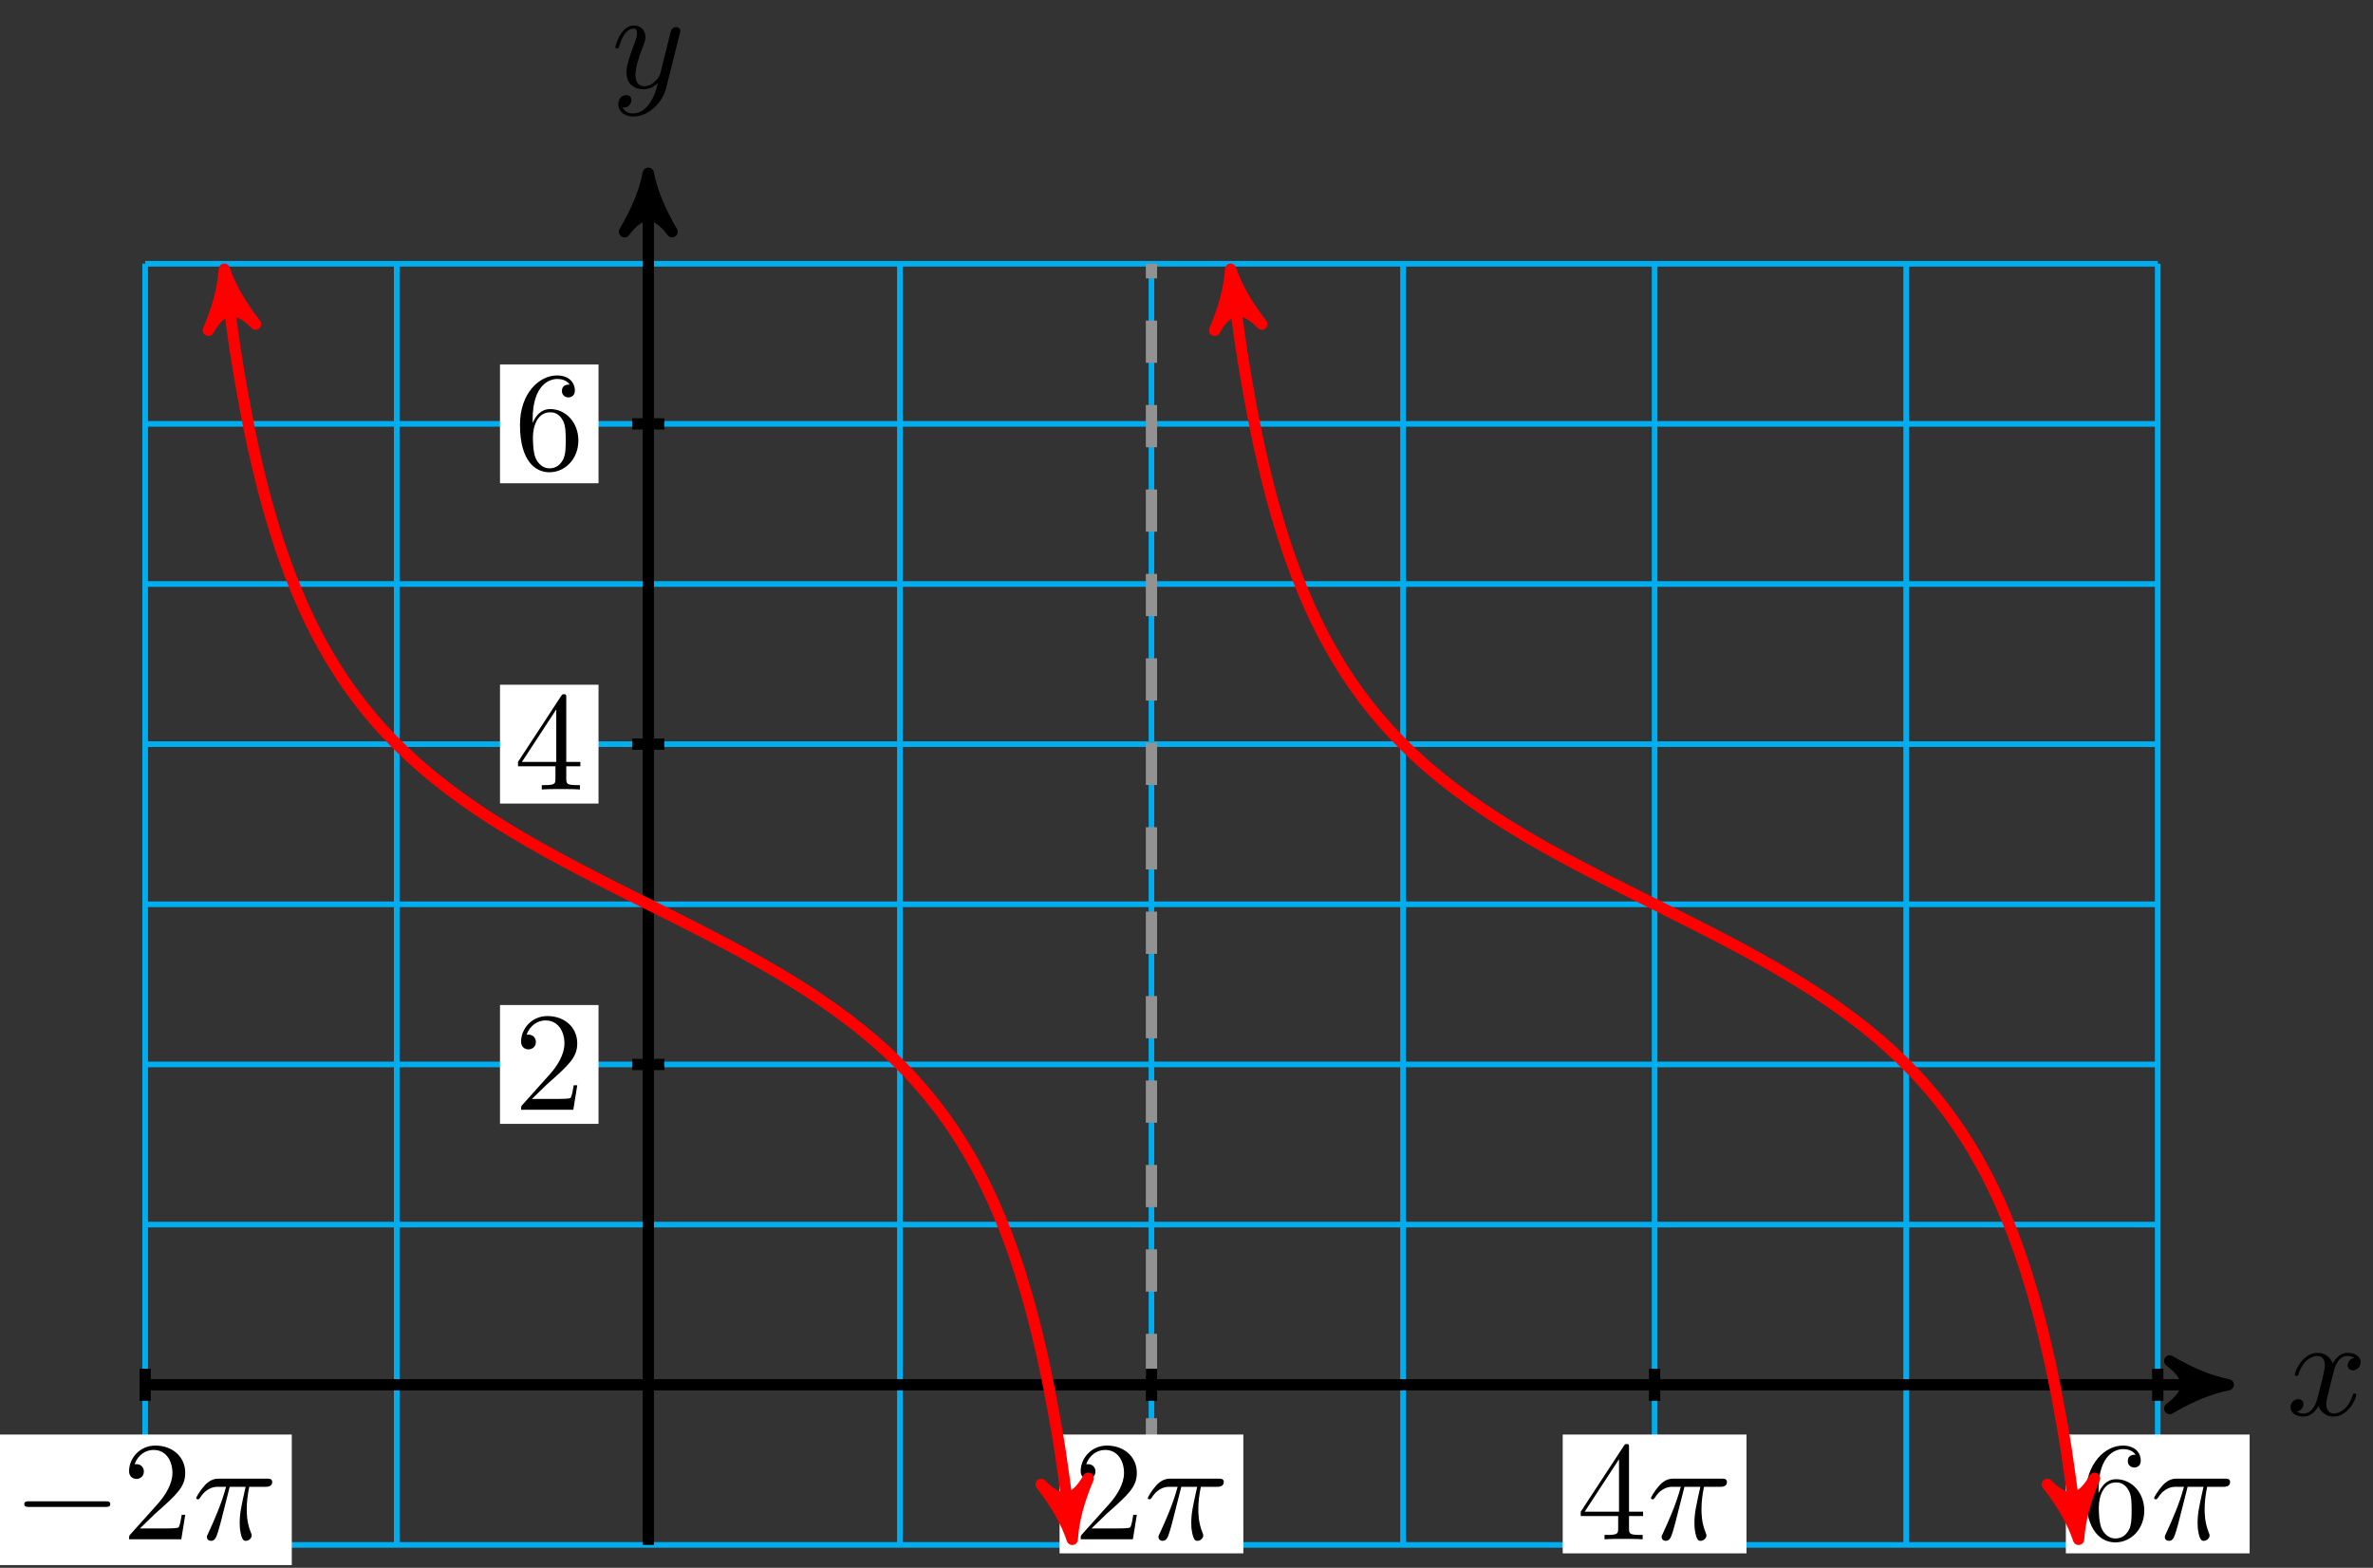 <svg xmlns="http://www.w3.org/2000/svg" xmlns:xlink="http://www.w3.org/1999/xlink" version="1.1" width="168" height="111" viewBox="0 0 168 111">
<rect x="0" y="0" width="168" height="111" fill="#333333" stroke="none"/>
<defs>
<path id="font_1_2" d="M.334 .302C.34 .328 .363 .42 .433 .42 .438 .42 .462 .42 .483 .407 .455 .402 .435 .377 .435 .353 .435 .337 .446 .318 .473 .318 .495 .318 .527 .336 .527 .376 .527 .428 .468 .442 .434 .442 .376 .442 .341 .389 .329 .366 .304 .432 .25 .442 .221 .442 .117 .442 .06 .313 .06 .288 .06 .278 .07 .278 .072 .278 .08 .278 .083 .28 .085 .289 .119 .395 .185 .42 .219 .42 .238 .42 .273 .411 .273 .353 .273 .322 .256 .255 .219 .115 .203 .053 .168 .011 .124 .011 .118 .011 .095 .011 .074 .024 .099 .029 .121 .05 .121 .078 .121 .105 .099 .113 .084 .113 .054 .113 .029 .087 .029 .055 .029 .009 .079-.011 .123-.011 .189-.011 .225 .059 .228 .065 .24 .028 .276-.011 .336-.011 .439-.011 .496 .118 .496 .143 .496 .153 .487 .153 .484 .153 .475 .153 .473 .149 .471 .142 .438 .035 .37 .011 .338 .011 .299 .011 .283 .043 .283 .077 .283 .099 .289 .121 .3 .165L.334 .302Z"/>
<path id="font_1_3" d="M.486 .381C.49 .395 .49 .397 .49 .404 .49 .422 .476 .431 .461 .431 .451 .431 .435 .425 .426 .41 .424 .405 .416 .374 .412 .356 .405 .33 .398 .303 .392 .276L.347 .096C.343 .081 .3 .011 .234 .011 .183 .011 .172 .055 .172 .092 .172 .138 .189 .2 .223 .288 .239 .329 .243 .34 .243 .36 .243 .405 .211 .442 .161 .442 .066 .442 .029 .297 .029 .288 .029 .278 .039 .278 .041 .278 .051 .278 .052 .28 .057 .296 .084 .39 .124 .42 .158 .42 .166 .42 .183 .42 .183 .388 .183 .363 .173 .337 .166 .318 .126 .212 .108 .155 .108 .108 .108 .019 .171-.011 .23-.011 .269-.011 .303 .006 .331 .034 .318-.018 .306-.067 .266-.12 .24-.154 .202-.183 .156-.183 .142-.183 .097-.18 .08-.141 .096-.141 .109-.141 .123-.129 .133-.12 .143-.107 .143-.088 .143-.057 .116-.053 .106-.053 .083-.053 .05-.069 .05-.118 .05-.168 .094-.205 .156-.205 .259-.205 .362-.114 .39-.001L.486 .381Z"/>
<path id="font_2_1" d="M.127 .077 .233 .18C.389 .318 .449 .372 .449 .472 .449 .586 .359 .666 .237 .666 .124 .666 .05 .574 .05 .485 .05 .429 .1 .429 .103 .429 .12 .429 .155 .441 .155 .482 .155 .508 .137 .534 .102 .534 .094 .534 .092 .534 .089 .533 .112 .598 .166 .635 .224 .635 .315 .635 .358 .554 .358 .472 .358 .392 .308 .313 .253 .251L.061 .037C.05 .026 .05 .024 .05 0H.421L.449 .174H.424C.419 .144 .412 .1 .402 .085 .395 .077 .329 .077 .307 .077H.127Z"/>
<path id="font_2_2" d="M.294 .165V.078C.294 .042 .292 .031 .218 .031H.197V0C.238 .003 .29 .003 .332 .003 .374 .003 .427 .003 .468 0V.031H.447C.373 .031 .371 .042 .371 .078V.165H.471V.196H.371V.651C.371 .671 .371 .677 .355 .677 .346 .677 .343 .677 .335 .665L.028 .196V.165H.294M.3 .196H.056L.3 .569V.196Z"/>
<path id="font_2_3" d="M.132 .328V.352C.132 .605 .256 .641 .307 .641 .331 .641 .373 .635 .395 .601 .38 .601 .34 .601 .34 .556 .34 .525 .364 .51 .386 .51 .402 .51 .432 .519 .432 .558 .432 .618 .388 .666 .305 .666 .177 .666 .042 .537 .042 .316 .042 .049 .158-.022 .251-.022 .362-.022 .457 .072 .457 .204 .457 .331 .368 .427 .257 .427 .189 .427 .152 .376 .132 .328M.251 .006C.188 .006 .158 .066 .152 .081 .134 .128 .134 .208 .134 .226 .134 .304 .166 .404 .256 .404 .272 .404 .318 .404 .349 .342 .367 .305 .367 .254 .367 .205 .367 .157 .367 .107 .35 .071 .32 .011 .274 .006 .251 .006Z"/>
<path id="font_3_1" d="M.659 .23C.676 .23 .694 .23 .694 .25 .694 .27 .676 .27 .659 .27H.118C.101 .27 .083 .27 .083 .25 .083 .23 .101 .23 .118 .23H.659Z"/>
<path id="font_1_1" d="M.265 .373H.378C.345 .225 .336 .182 .336 .115 .336 .1 .336 .073 .344 .039 .354-.005 .365-.011 .38-.011 .4-.011 .421 .007 .421 .027 .421 .033 .421 .035 .415 .049 .386 .121 .386 .186 .386 .214 .386 .267 .393 .321 .404 .373H.518C.531 .373 .567 .373 .567 .407 .567 .431 .546 .431 .527 .431H.192C.17 .431 .132 .431 .088 .384 .053 .345 .027 .299 .027 .294 .027 .293 .027 .284 .039 .284 .047 .284 .049 .288 .055 .296 .104 .373 .162 .373 .182 .373H.239C.207 .252 .153 .131 .111 .04 .103 .025 .103 .023 .103 .016 .103-.003 .119-.011 .132-.011 .162-.011 .17 .017 .182 .054 .196 .1 .196 .102 .209 .152L.265 .373Z"/>
</defs>
<path transform="matrix(1,0,0,-1,45.898,98.04)" stroke-width=".399" stroke-linecap="butt" stroke-miterlimit="10" stroke-linejoin="miter" fill="none" stroke="#00aeef" d="M-35.621-11.339H106.863M-35.621 0H106.863M-35.621 11.339H106.863M-35.621 22.677H106.863M-35.621 34.016H106.863M-35.621 45.354H106.863M-35.621 56.693H106.863M-35.621 68.031H106.863M-35.621 79.366H106.863M-35.621-11.339V79.37M-17.811-11.339V79.37M0-11.339V79.37M17.811-11.339V79.37M35.621-11.339V79.37M53.432-11.339V79.37M71.242-11.339V79.37M89.053-11.339V79.37M106.861-11.339V79.37M106.863 79.37"/>
<path transform="matrix(1,0,0,-1,45.898,98.04)" stroke-width=".797" stroke-linecap="butt" stroke-dasharray="2.989,2.989" stroke-miterlimit="10" stroke-linejoin="miter" fill="none" stroke="#929292" d="M35.621-11.339V79.37"/>
<path transform="matrix(1,0,0,-1,45.898,98.04)" stroke-width=".797" stroke-linecap="butt" stroke-miterlimit="10" stroke-linejoin="miter" fill="none" stroke="#000000" d="M-35.621 0H110.817"/>
<path transform="matrix(1,0,0,-1,156.717,98.04)" d="M1.036 0C-.259 .259-1.554 .777-3.108 1.684-1.554 .518-1.554-.518-3.108-1.684-1.554-.777-.259-.259 1.036 0Z"/>
<path transform="matrix(1,0,0,-1,156.717,98.04)" stroke-width=".797" stroke-linecap="butt" stroke-linejoin="round" fill="none" stroke="#000000" d="M1.036 0C-.259 .259-1.554 .777-3.108 1.684-1.554 .518-1.554-.518-3.108-1.684-1.554-.777-.259-.259 1.036 0Z"/>
<use data-text="x" xlink:href="#font_1_2" transform="matrix(9.963,0,0,-9.963,161.871,100.185)"/>
<path transform="matrix(1,0,0,-1,45.898,98.04)" stroke-width=".797" stroke-linecap="butt" stroke-miterlimit="10" stroke-linejoin="miter" fill="none" stroke="#000000" d="M0-11.339V84.738"/>
<path transform="matrix(0,-1,-1,-0,45.898,13.3)" d="M1.036 0C-.259 .259-1.554 .777-3.108 1.684-1.554 .518-1.554-.518-3.108-1.684-1.554-.777-.259-.259 1.036 0Z"/>
<path transform="matrix(0,-1,-1,-0,45.898,13.3)" stroke-width=".797" stroke-linecap="butt" stroke-linejoin="round" fill="none" stroke="#000000" d="M1.036 0C-.259 .259-1.554 .777-3.108 1.684-1.554 .518-1.554-.518-3.108-1.684-1.554-.777-.259-.259 1.036 0Z"/>
<use data-text="y" xlink:href="#font_1_3" transform="matrix(9.963,0,0,-9.963,43.277,6.209)"/>
<path transform="matrix(1,0,0,-1,45.898,98.04)" stroke-width=".797" stroke-linecap="butt" stroke-miterlimit="10" stroke-linejoin="miter" fill="none" stroke="#000000" d="M1.134 22.677H-1.134"/>
<path transform="matrix(1,0,0,-1,45.898,98.04)" d="M-10.499 18.471H-3.525V26.884H-10.499Z" fill="#ffffff"/>
<use data-text="2" xlink:href="#font_2_1" transform="matrix(9.963,0,0,-9.963,36.394,78.572)"/>
<path transform="matrix(1,0,0,-1,45.898,98.04)" stroke-width=".797" stroke-linecap="butt" stroke-miterlimit="10" stroke-linejoin="miter" fill="none" stroke="#000000" d="M1.134 45.354H-1.134"/>
<path transform="matrix(1,0,0,-1,45.898,98.04)" d="M-10.499 41.148H-3.525V49.561H-10.499Z" fill="#ffffff"/>
<use data-text="4" xlink:href="#font_2_2" transform="matrix(9.963,0,0,-9.963,36.394,55.895)"/>
<path transform="matrix(1,0,0,-1,45.898,98.04)" stroke-width=".797" stroke-linecap="butt" stroke-miterlimit="10" stroke-linejoin="miter" fill="none" stroke="#000000" d="M1.134 68.031H-1.134"/>
<path transform="matrix(1,0,0,-1,45.898,98.04)" d="M-10.499 63.825H-3.525V72.238H-10.499Z" fill="#ffffff"/>
<use data-text="6" xlink:href="#font_2_3" transform="matrix(9.963,0,0,-9.963,36.394,33.217)"/>
<path transform="matrix(1,0,0,-1,45.898,98.04)" stroke-width=".797" stroke-linecap="butt" stroke-miterlimit="10" stroke-linejoin="miter" fill="none" stroke="#000000" d="M-35.621 1.134V-1.134"/>
<path transform="matrix(1,0,0,-1,45.898,98.04)" d="M-46.001-12.768H-25.241V-3.525H-46.001Z" fill="#ffffff"/>
<use data-text="&#x2212;" xlink:href="#font_3_1" transform="matrix(9.963,0,0,-9.963,.893,108.982)"/>
<use data-text="2" xlink:href="#font_2_1" transform="matrix(9.963,0,0,-9.963,8.641,108.982)"/>
<use data-text="&#x03c0;" xlink:href="#font_1_1" transform="matrix(9.963,0,0,-9.963,13.623,108.982)"/>
<path transform="matrix(1,0,0,-1,45.898,98.04)" stroke-width=".797" stroke-linecap="butt" stroke-miterlimit="10" stroke-linejoin="miter" fill="none" stroke="#000000" d="M35.621 1.134V-1.134"/>
<path transform="matrix(1,0,0,-1,45.898,98.04)" d="M29.116-11.938H42.126V-3.525H29.116Z" fill="#ffffff"/>
<use data-text="2" xlink:href="#font_2_1" transform="matrix(9.963,0,0,-9.963,76.01,108.982)"/>
<use data-text="&#x03c0;" xlink:href="#font_1_1" transform="matrix(9.963,0,0,-9.963,80.991,108.982)"/>
<path transform="matrix(1,0,0,-1,45.898,98.04)" stroke-width=".797" stroke-linecap="butt" stroke-miterlimit="10" stroke-linejoin="miter" fill="none" stroke="#000000" d="M71.242 1.134V-1.134"/>
<path transform="matrix(1,0,0,-1,45.898,98.04)" d="M64.737-11.938H77.747V-3.525H64.737Z" fill="#ffffff"/>
<use data-text="4" xlink:href="#font_2_2" transform="matrix(9.963,0,0,-9.963,111.632,108.982)"/>
<use data-text="&#x03c0;" xlink:href="#font_1_1" transform="matrix(9.963,0,0,-9.963,116.613,108.982)"/>
<path transform="matrix(1,0,0,-1,45.898,98.04)" stroke-width=".797" stroke-linecap="butt" stroke-miterlimit="10" stroke-linejoin="miter" fill="none" stroke="#000000" d="M106.863 1.134V-1.134"/>
<path transform="matrix(1,0,0,-1,45.898,98.04)" d="M100.358-11.938H113.368V-3.525H100.358Z" fill="#ffffff"/>
<use data-text="6" xlink:href="#font_2_3" transform="matrix(9.963,0,0,-9.963,147.254,108.982)"/>
<use data-text="&#x03c0;" xlink:href="#font_1_1" transform="matrix(9.963,0,0,-9.963,152.235,108.982)"/>
<path transform="matrix(1,0,0,-1,45.898,98.04)" stroke-width=".797" stroke-linecap="butt" stroke-miterlimit="10" stroke-linejoin="miter" fill="none" stroke="#ff0000" d="M-29.88 77.952C-29.387 74.185-29.387 74.185-29.126 72.517-28.865 70.849-28.447 68.63-28.186 67.353-27.926 66.076-27.508 64.326-27.247 63.313-26.986 62.301-26.568 60.88-26.307 60.054-26.047 59.229-25.629 58.05-25.368 57.361-25.107 56.673-24.689 55.676-24.428 55.092-24.168 54.507-23.749 53.653-23.489 53.149-23.228 52.645-22.81 51.9-22.549 51.459-22.288 51.018-21.87 50.361-21.61 49.971-21.349 49.581-20.931 48.996-20.67 48.647-20.409 48.298-19.991 47.772-19.73 47.458-19.47 47.143-19.052 46.666-18.791 46.379-18.53 46.093-18.112 45.658-17.851 45.396-17.591 45.133-17.173 44.732-16.912 44.49-16.651 44.247-16.233 43.875-15.972 43.65-15.712 43.425-15.293 43.079-15.033 42.869-14.772 42.658-14.354 42.333-14.093 42.135-13.833 41.938-13.414 41.632-13.154 41.445-12.893 41.259-12.475 40.968-12.214 40.791-11.953 40.613-11.535 40.337-11.275 40.168-11.014 39.999-10.596 39.735-10.335 39.573-10.074 39.411-9.656 39.157-9.395 39.002-9.135 38.846-8.717 38.601-8.456 38.451-8.195 38.301-7.777 38.063-7.516 37.917-7.256 37.771-6.838 37.541-6.577 37.399-6.316 37.257-5.898 37.032-5.637 36.893-5.377 36.754-4.958 36.534-4.698 36.398-4.437 36.262-4.019 36.046-3.758 35.912-3.497 35.778-3.079 35.565-2.819 35.432-2.558 35.3-2.14 35.089-1.879 34.957-1.618 34.826-1.2 34.616-.94 34.485-.679 34.355-.261 34.146 0 34.016 .261 33.885 .679 33.676 .94 33.546 1.2 33.415 1.618 33.206 1.879 33.074 2.14 32.943 2.558 32.732 2.819 32.599 3.079 32.467 3.497 32.254 3.758 32.119 4.019 31.985 4.437 31.769 4.698 31.633 4.958 31.497 5.377 31.277 5.637 31.138 5.898 30.999 6.316 30.774 6.577 30.632 6.838 30.49 7.256 30.26 7.516 30.114 7.777 29.968 8.195 29.731 8.456 29.581 8.717 29.43 9.135 29.186 9.395 29.03 9.656 28.874 10.074 28.62 10.335 28.458 10.596 28.296 11.014 28.032 11.275 27.863 11.535 27.694 11.953 27.418 12.214 27.241 12.475 27.063 12.893 26.773 13.154 26.586 13.414 26.4 13.833 26.093 14.093 25.896 14.354 25.698 14.772 25.373 15.033 25.163 15.293 24.953 15.712 24.606 15.972 24.381 16.233 24.156 16.651 23.784 16.912 23.541 17.173 23.299 17.591 22.898 17.851 22.636 18.112 22.373 18.53 21.937 18.791 21.651 19.052 21.365 19.47 20.888 19.73 20.573 19.991 20.259 20.409 19.733 20.67 19.384 20.931 19.035 21.349 18.45 21.61 18.06 21.87 17.67 22.288 17.014 22.549 16.573 22.81 16.132 23.228 15.387 23.489 14.883 23.749 14.379 24.168 13.524 24.428 12.94 24.689 12.355 25.107 11.358 25.368 10.67 25.629 9.981 26.047 8.803 26.307 7.977 26.568 7.151 26.986 5.73 27.247 4.718 27.508 3.705 27.926 1.956 28.186 .679 28.447-.598 28.865-2.818 29.126-4.486 29.387-6.154 30.066-11.343 29.88-9.92"/>
<path transform="matrix(-.13,-.992,-.992,.13,16.017,20.086)" d="M1.036 0C-.259 .259-1.554 .777-3.108 1.684-1.554 .518-1.554-.518-3.108-1.684-1.554-.777-.259-.259 1.036 0Z" fill="#ff0000"/>
<path transform="matrix(-.13,-.992,-.992,.13,16.017,20.086)" stroke-width=".797" stroke-linecap="butt" stroke-linejoin="round" fill="none" stroke="#ff0000" d="M1.036 0C-.259 .259-1.554 .777-3.108 1.684-1.554 .518-1.554-.518-3.108-1.684-1.554-.777-.259-.259 1.036 0Z"/>
<path transform="matrix(.13,.992,.992,-.13,75.778,107.96)" d="M1.036 0C-.259 .259-1.554 .777-3.108 1.684-1.554 .518-1.554-.518-3.108-1.684-1.554-.777-.259-.259 1.036 0Z" fill="#ff0000"/>
<path transform="matrix(.13,.992,.992,-.13,75.778,107.96)" stroke-width=".797" stroke-linecap="butt" stroke-linejoin="round" fill="none" stroke="#ff0000" d="M1.036 0C-.259 .259-1.554 .777-3.108 1.684-1.554 .518-1.554-.518-3.108-1.684-1.554-.777-.259-.259 1.036 0Z"/>
<path transform="matrix(1,0,0,-1,45.898,98.04)" stroke-width=".797" stroke-linecap="butt" stroke-miterlimit="10" stroke-linejoin="miter" fill="none" stroke="#ff0000" d="M41.362 77.952C41.855 74.185 41.855 74.185 42.116 72.517 42.377 70.849 42.795 68.63 43.056 67.353 43.316 66.076 43.734 64.326 43.995 63.313 44.256 62.301 44.674 60.88 44.935 60.054 45.195 59.229 45.613 58.05 45.874 57.361 46.135 56.673 46.553 55.676 46.814 55.092 47.074 54.507 47.493 53.653 47.753 53.149 48.014 52.645 48.432 51.9 48.693 51.459 48.954 51.018 49.372 50.361 49.632 49.971 49.893 49.581 50.311 48.996 50.572 48.647 50.833 48.298 51.251 47.772 51.512 47.458 51.772 47.143 52.19 46.666 52.451 46.379 52.712 46.093 53.13 45.658 53.391 45.396 53.651 45.133 54.069 44.732 54.33 44.49 54.591 44.247 55.009 43.875 55.27 43.65 55.53 43.425 55.949 43.079 56.209 42.869 56.47 42.658 56.888 42.333 57.149 42.135 57.41 41.938 57.828 41.632 58.088 41.445 58.349 41.259 58.767 40.968 59.028 40.791 59.289 40.613 59.707 40.337 59.968 40.168 60.228 39.999 60.646 39.735 60.907 39.573 61.168 39.411 61.586 39.157 61.847 39.002 62.107 38.846 62.525 38.601 62.786 38.451 63.047 38.301 63.465 38.063 63.726 37.917 63.986 37.771 64.405 37.541 64.665 37.399 64.926 37.257 65.344 37.032 65.605 36.893 65.866 36.754 66.284 36.534 66.544 36.398 66.805 36.262 67.223 36.046 67.484 35.912 67.745 35.778 68.163 35.565 68.423 35.432 68.684 35.3 69.102 35.089 69.363 34.957 69.624 34.826 70.042 34.616 70.303 34.485 70.563 34.355 70.981 34.146 71.242 34.016 71.503 33.885 71.921 33.676 72.182 33.546 72.442 33.415 72.86 33.206 73.121 33.074 73.382 32.943 73.8 32.732 74.061 32.599 74.321 32.467 74.74 32.254 75 32.119 75.261 31.985 75.679 31.769 75.94 31.633 76.201 31.497 76.619 31.277 76.879 31.138 77.14 30.999 77.558 30.774 77.819 30.632 78.08 30.49 78.498 30.26 78.758 30.114 79.019 29.968 79.437 29.731 79.698 29.581 79.959 29.43 80.377 29.186 80.638 29.03 80.898 28.874 81.316 28.62 81.577 28.458 81.838 28.296 82.256 28.032 82.517 27.863 82.777 27.694 83.195 27.418 83.456 27.241 83.717 27.063 84.135 26.773 84.396 26.586 84.656 26.4 85.075 26.093 85.335 25.896 85.596 25.698 86.014 25.373 86.275 25.163 86.536 24.953 86.954 24.606 87.214 24.381 87.475 24.156 87.893 23.784 88.154 23.541 88.415 23.299 88.833 22.898 89.093 22.636 89.354 22.373 89.772 21.937 90.033 21.651 90.294 21.365 90.712 20.888 90.973 20.573 91.233 20.259 91.651 19.733 91.912 19.384 92.173 19.035 92.591 18.45 92.852 18.06 93.112 17.67 93.531 17.014 93.791 16.573 94.052 16.132 94.47 15.387 94.731 14.883 94.991 14.379 95.41 13.524 95.67 12.94 95.931 12.355 96.349 11.358 96.61 10.67 96.871 9.981 97.289 8.803 97.549 7.977 97.81 7.151 98.228 5.73 98.489 4.718 98.75 3.705 99.168 1.956 99.429 .679 99.689-.598 100.107-2.818 100.368-4.486 100.629-6.154 101.308-11.343 101.122-9.92"/>
<path transform="matrix(-.13,-.992,-.992,.13,87.261,20.086)" d="M1.036 0C-.259 .259-1.554 .777-3.108 1.684-1.554 .518-1.554-.518-3.108-1.684-1.554-.777-.259-.259 1.036 0Z" fill="#ff0000"/>
<path transform="matrix(-.13,-.992,-.992,.13,87.261,20.086)" stroke-width=".797" stroke-linecap="butt" stroke-linejoin="round" fill="none" stroke="#ff0000" d="M1.036 0C-.259 .259-1.554 .777-3.108 1.684-1.554 .518-1.554-.518-3.108-1.684-1.554-.777-.259-.259 1.036 0Z"/>
<path transform="matrix(.13,.992,.992,-.13,147.021,107.96)" d="M1.036 0C-.259 .259-1.554 .777-3.108 1.684-1.554 .518-1.554-.518-3.108-1.684-1.554-.777-.259-.259 1.036 0Z" fill="#ff0000"/>
<path transform="matrix(.13,.992,.992,-.13,147.021,107.96)" stroke-width=".797" stroke-linecap="butt" stroke-linejoin="round" fill="none" stroke="#ff0000" d="M1.036 0C-.259 .259-1.554 .777-3.108 1.684-1.554 .518-1.554-.518-3.108-1.684-1.554-.777-.259-.259 1.036 0Z"/>
</svg>
